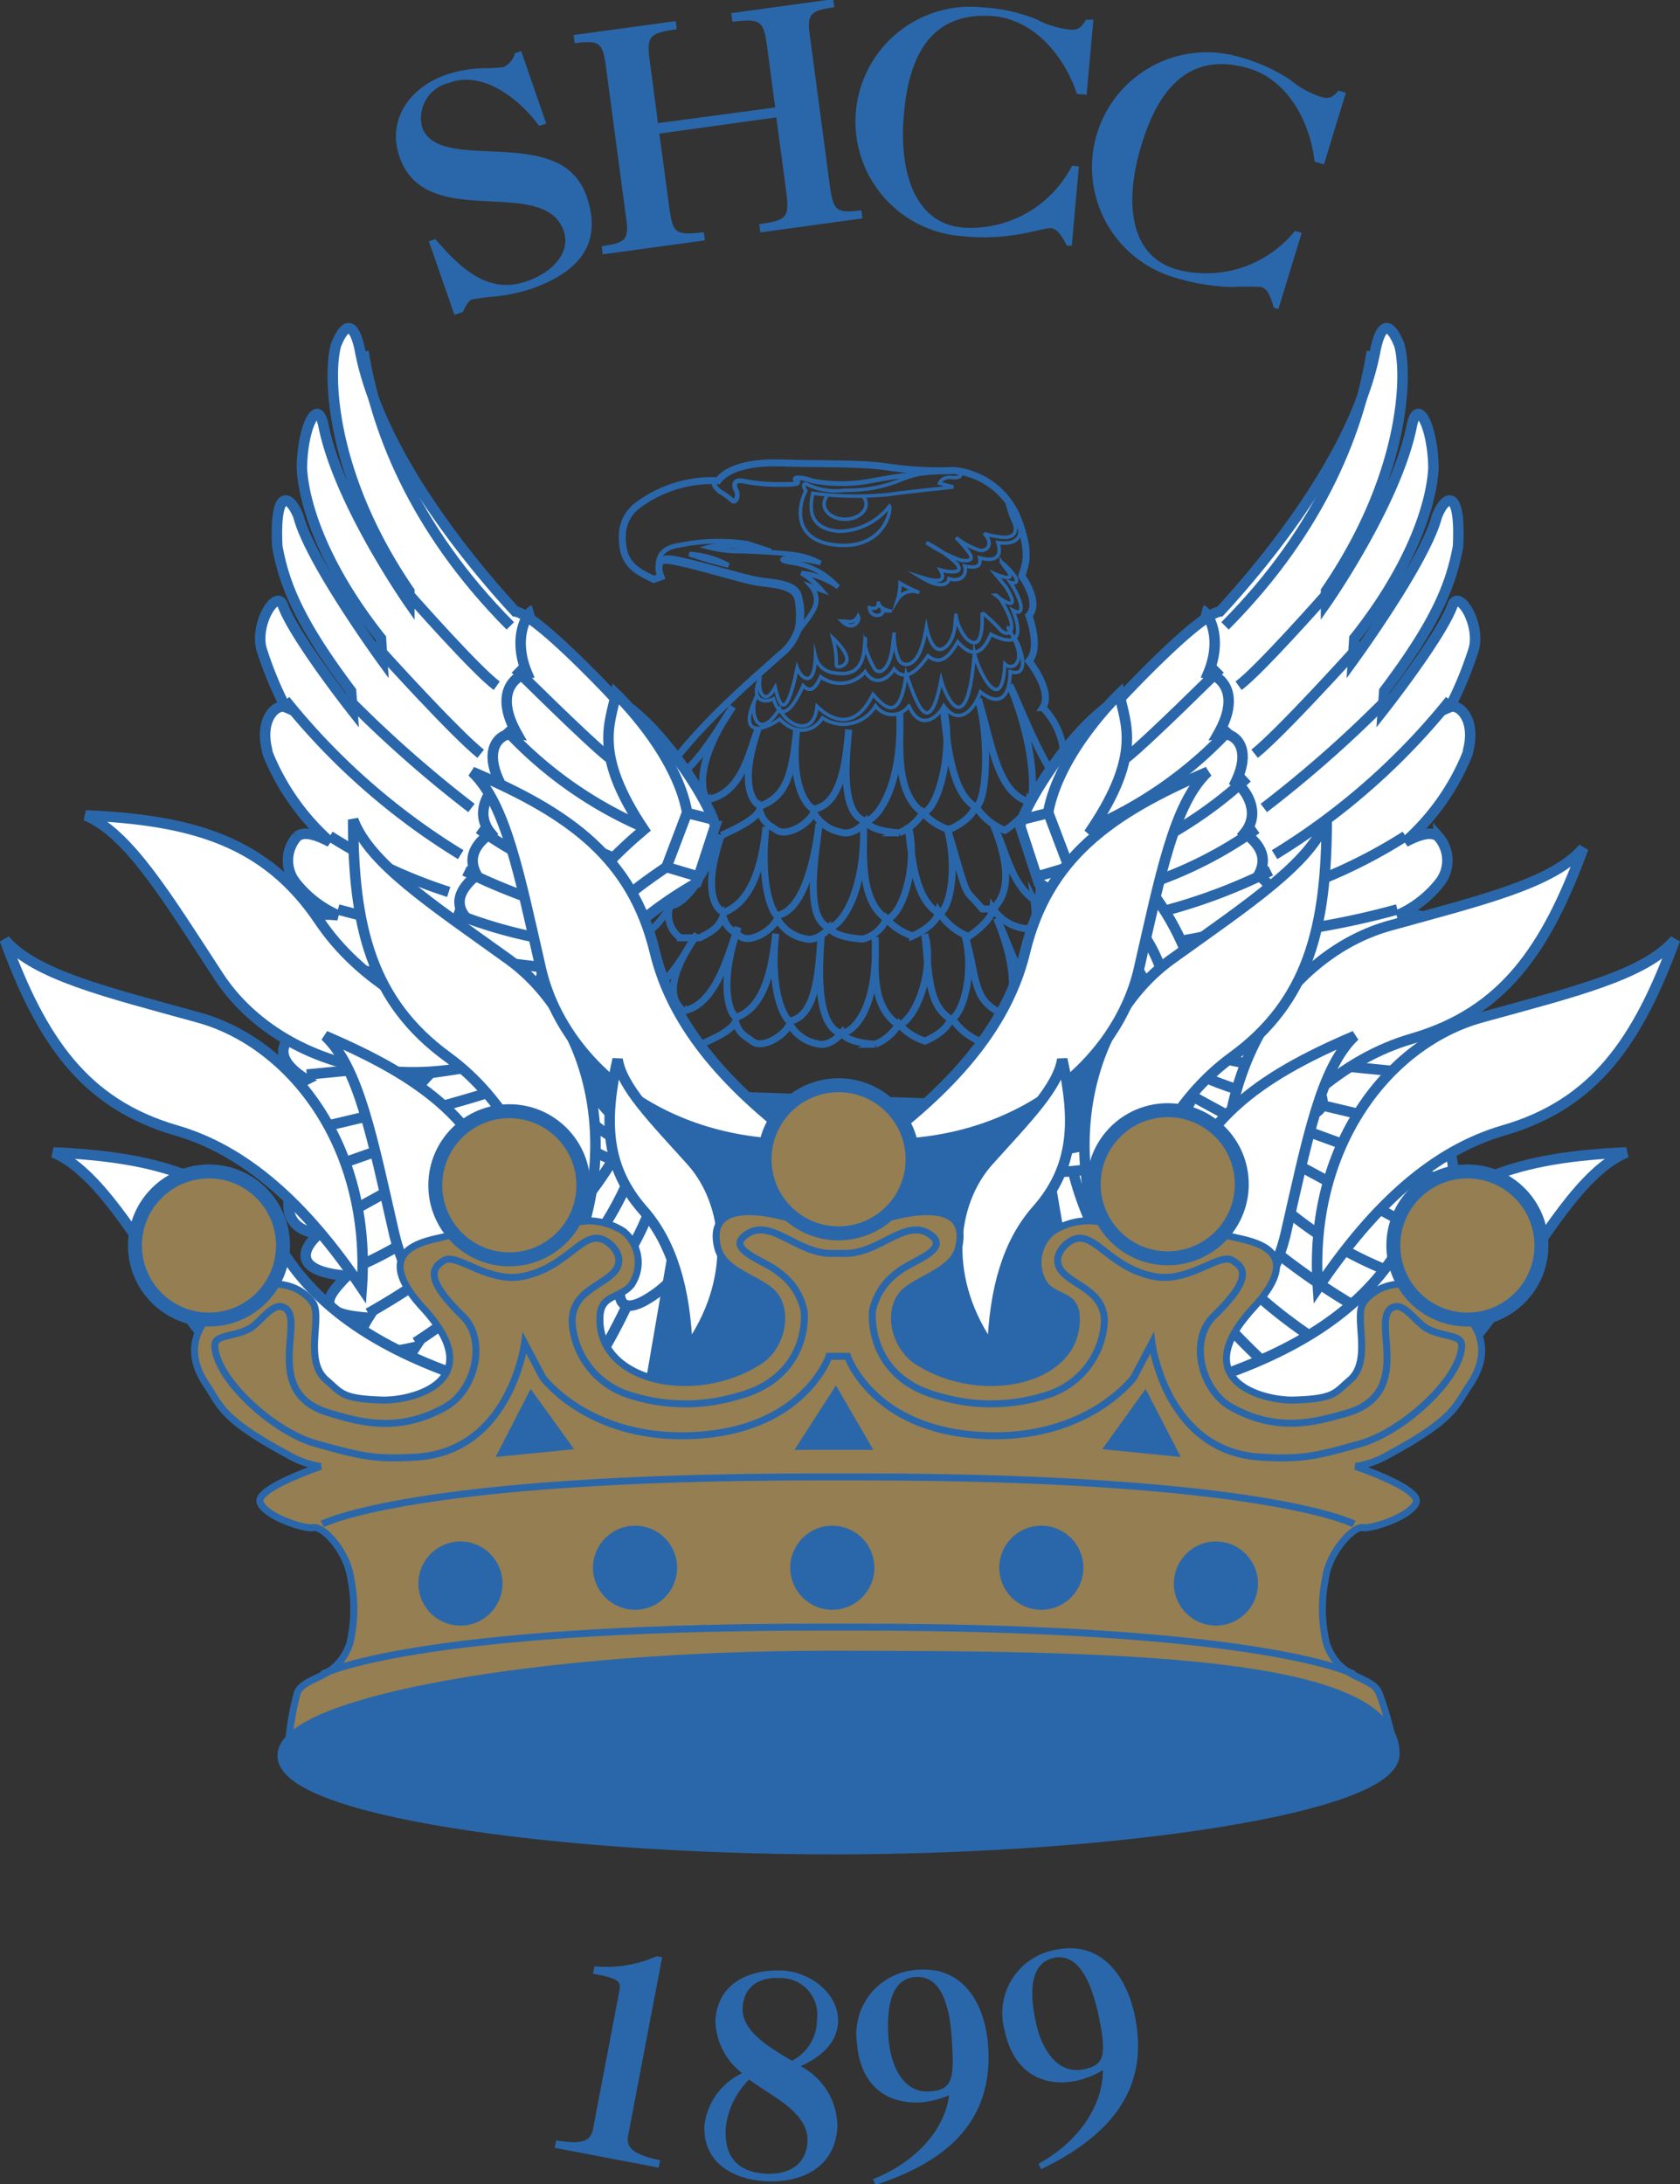 <svg id="Layer_1" data-name="Layer 1" xmlns="http://www.w3.org/2000/svg" viewBox="0 0 120.26 156.31"><rect x="0" y="0" width="120.26" height="156.31" fill="#333333" stroke="none"/><defs><style>.cls-1,.cls-13,.cls-14,.cls-2{fill:#2a67aa;}.cls-10,.cls-12,.cls-13,.cls-14,.cls-15,.cls-2,.cls-3,.cls-4,.cls-5,.cls-6,.cls-7,.cls-8,.cls-9{stroke:#2a67aa;}.cls-10,.cls-2,.cls-6,.cls-7{stroke-miterlimit:10;}.cls-10,.cls-3,.cls-4,.cls-5,.cls-6,.cls-7,.cls-9{fill:none;}.cls-12,.cls-13,.cls-3,.cls-7{stroke-width:0.5px;}.cls-4,.cls-6{stroke-width:0.25px;}.cls-5{stroke-width:0.34px;}.cls-8{fill:#fff;}.cls-10,.cls-8,.cls-9{stroke-width:0.75px;}.cls-11{stroke:#ec1c24;}.cls-12,.cls-15{fill:#957e52;}</style></defs><title>SHCC_LogoVector</title><path class="cls-1" d="M1344.76,958.9l-.51.17c-1.37-1.89-4-4-6.45-3.08a2.6,2.6,0,0,0-1.93,3.16c.61,1.74,3.08,1.64,5.67,1.78s5.19.51,6.11,3.18c1.24,3.57-.78,5.52-4.05,6.65a13.35,13.35,0,0,1-2.51.52,14.56,14.56,0,0,0-1.65.21c-.25.08-.48.53-.64.89l-.61.21-1.83-5.26.46-.16c1.88,2.18,3.86,4,6.59,3,1.73-.59,3.14-2,2.6-3.59-.7-2-3.17-2-5.68-2.13s-5.13-.43-6.07-3.16.82-5,3.3-5.87a9.32,9.32,0,0,1,2.65-.48,12.43,12.43,0,0,0,1.47-.07,1.51,1.51,0,0,0,.84-1l.45-.15Z" transform="translate(-1305.66 -950.06)"/><path class="cls-1" d="M1352.86,959.62l.71,5.3c.25,1.85.46,2,2.47,1.76l.08.58-7.31,1-.08-.58c1.79-.26,2-.46,1.71-2.31l-1.39-10.44c-.24-1.85-.46-2-2.25-1.78l-.08-.58,7.31-1,.08.58c-2,.29-2.18.49-1.93,2.34l.58,4.38,8.39-1.12-.58-4.37c-.25-1.86-.47-2-2.48-1.76L1358,951l7.31-1,.07.58c-1.78.26-2,.46-1.71,2.31l1.39,10.44c.25,1.85.47,2,2.26,1.78l.08.58-7.31,1-.08-.59c2-.28,2.17-.48,1.93-2.34l-.71-5.3Z" transform="translate(-1305.66 -950.06)"/><path class="cls-1" d="M1383.44,956.84l-.69-.06c-.87-2.64-3-5.27-5.92-5.56-4.63-.4-6.14,3-6.47,7.08-.31,3.44.44,7.7,4.23,8.05a8.17,8.17,0,0,0,7.81-4.43l.49.05-.51,5.67-.35,0c-.31-.6-.65-1.22-1.17-1.26-.26,0-1.22.26-2.16.43a14.86,14.86,0,0,1-4.16.15,8.22,8.22,0,1,1,1.48-16.37,12.13,12.13,0,0,1,3.81.84,6.62,6.62,0,0,0,2.44.75c.72.06.89-.34,1.12-.71l.54,0Z" transform="translate(-1305.66 -950.06)"/><path class="cls-1" d="M1400.43,961.83l-.67-.21c-.31-2.75-1.83-5.76-4.65-6.65-4.45-1.34-6.63,1.68-7.78,5.6-1,3.31-1.15,7.63,2.49,8.75a8.17,8.17,0,0,0,8.54-2.74l.48.15-1.67,5.45-.33-.1c-.19-.65-.39-1.33-.89-1.48a20.81,20.81,0,0,0-2.2,0,15.55,15.55,0,0,1-4.1-.71,8.22,8.22,0,1,1,4.8-15.73,12.38,12.38,0,0,1,3.56,1.61,6.66,6.66,0,0,0,2.24,1.23c.68.21.93-.14,1.23-.46l.52.16Z" transform="translate(-1305.66 -950.06)"/><path class="cls-1" d="M1350,1092.51c.13-.71-.12-.88-1.89-1.21l.11-.53a8.81,8.81,0,0,0,4.45-.72l.39.07-2.43,12.73c-.16.82.19,1.36,2.28,1.8l-.1.53-7.44-1.42.1-.53c2,.33,2.49,0,2.65-.86Z" transform="translate(-1305.66 -950.06)"/><path class="cls-1" d="M1360.41,1106.15c-2.33-.14-4.46-1.38-4.32-4a4.73,4.73,0,0,1,2.7-3.73v0a4.86,4.86,0,0,1-1.92-3.75c.15-2.74,2.51-3.72,4.87-3.59,1.94.12,4,1.66,3.91,3.71-.09,1.58-1.37,2.53-2.68,3.13a4.88,4.88,0,0,1,2.63,4.38C1365.43,1105.17,1363.05,1106.3,1360.41,1106.15Zm-2.8-3.79c-.12,2,.82,3.13,2.85,3.25,1.62.09,2.92-.61,3-2.31.12-2.12-2.77-3.32-4.17-4.43A5.73,5.73,0,0,0,1357.61,1102.36Zm6.53-7.75a2.62,2.62,0,0,0-2.63-3c-1.46-.08-2.6.57-2.69,2.11-.1,1.78,2.19,3,3.53,3.81A3.28,3.28,0,0,0,1364.14,1094.61Z" transform="translate(-1305.66 -950.06)"/><path class="cls-1" d="M1368.16,1106c2.57-1,5.06-3.15,5.44-6a6.74,6.74,0,0,1-1.91.5c-2.77.21-4.47-1.45-4.68-4.18a4.61,4.61,0,0,1,4.38-5.3c3.27-.24,4.77,2.47,5,5.4.42,5.65-3.24,8.42-8.07,10Zm3-14.46c-2,.15-2,2.91-1.9,4.35.12,1.69.88,4,3,3.83,1.58-.12,1.74-.88,1.52-3.89C1373.68,1094.34,1373.3,1091.38,1371.19,1091.54Z" transform="translate(-1305.66 -950.06)"/><path class="cls-1" d="M1380,1104.9c2.42-1.3,4.6-3.78,4.61-6.7a6.6,6.6,0,0,1-1.83.75c-2.72.57-4.63-.85-5.19-3.53a4.61,4.61,0,0,1,3.64-5.83c3.22-.67,5.06,1.82,5.66,4.7,1.16,5.54-2.11,8.78-6.7,11Zm1.11-14.73c-2,.41-1.61,3.15-1.31,4.56.34,1.67,1.39,3.84,3.46,3.41,1.55-.33,1.61-1.1,1-4.05C1383.9,1092.62,1383.14,1089.73,1381.06,1090.17Z" transform="translate(-1305.66 -950.06)"/><path class="cls-2" d="M1363.55,1062.78c-6.22,0-10.92-8.27-13.27-10.9-3.33-3.73-8.17-7.87-8.17-13.35a20.45,20.45,0,0,1,7.84-15.34c.33-.25-.91-1.64-1.75-4.08a11.74,11.74,0,0,1,0-5.83c5,6,6.06,12.68,9.15,15.37l16.13.56c2.83-2.68,6.7-13.14,11.09-15.93a11.87,11.87,0,0,1,0,5.83c-.85,2.44-2.09,3.83-1.75,4.08a20.43,20.43,0,0,1,7.83,15.34c0,5.48-1.31,12.57-5.81,15.6-3.16,2.13-13.53,8.65-19.75,8.65Z" transform="translate(-1305.66 -950.06)"/><path class="cls-3" d="M1348.63,1011.52a6.14,6.14,0,0,0,2.34-1.82c1.75-5.52,8.62-11,10.5-12.76a3.8,3.8,0,0,0,1.37-4.07c-.12-1.08-1.75-1.08-2.87-1.26s-4.88-1.36-6.25-1.54-.75,1.27-.75,1.27l-.5.18c-1.38-.64-2.38-1.18-2.25-3.35a2.72,2.72,0,0,1,1-1.88,8.93,8.93,0,0,1,5.84-1.83c.63-.82,2.13-1.36,4.63-1.27s5.5,0,7.37.27a25.6,25.6,0,0,0,4.88.27,5.49,5.49,0,0,1,4.13,2.56,4.9,4.9,0,0,1,.49,1c1,2.63.38,3.35.25,4,0,0,1.38,1.91.5,2.81,0,0,.88,2.35,0,3.26,0,0,1.75,2.17,1,3.34a5.19,5.19,0,0,1,1.5,3.62,4.83,4.83,0,0,1,1.63,2.72,5.12,5.12,0,0,1,1.62,2.53c.23.91,1.21,1.53,2.63,2.05" transform="translate(-1305.66 -950.06)"/><path class="cls-4" d="M1363.34,985.18c-.62,1.27-.87,3.62,2.25,3.89s3.88-2.17,3.75-2.8a4.62,4.62,0,0,1-3.62,1.81c-2.13-.18-2.13-1.54-1.88-2.72a24,24,0,0,0,5.44.09c1.12-.18,3.94-.45,4.63-.54l-1-.27s.18-.5.93-.41.88-.41-.37-.45a8.82,8.82,0,0,0-3.56.72,9.87,9.87,0,0,1-3.76.64,4.79,4.79,0,0,1-2.81-.46S1363,984.64,1363.34,985.18Z" transform="translate(-1305.66 -950.06)"/><path class="cls-4" d="M1364.86,985.57a.93.93,0,0,0-.21.56c0,.6.68,1.09,1.5,1.09s1.51-.49,1.51-1.09a.85.85,0,0,0-.25-.59" transform="translate(-1305.66 -950.06)"/><path class="cls-5" d="M1374,983.73a25.6,25.6,0,0,1-4.88-.27c-1.87-.27-4.87-.18-7.37-.27s-4,.45-4.63,1.27c0,0-.81,0,.06.77a5,5,0,0,1,.88.63c.25.27.5-.32.31-.68s-.25-.86.56-.68a13.24,13.24,0,0,0,2.57.23c.68,0,1.56,0,1.18-.27s.38-.27,1.07,0a11.18,11.18,0,0,0,4.31,0A47,47,0,0,1,1374,983.73Z" transform="translate(-1305.66 -950.06)"/><path class="cls-5" d="M1362.72,993.06c-.13-1.08-1.75-1.08-2.88-1.26s-4.87-1.36-6.25-1.54c0,0-.62-.14-.81.27,0,0-.19-1.22,1.5-1.45a13.92,13.92,0,0,1,4.87-.14l1.69.55s-3.06-.64-4.44-.27a8.65,8.65,0,0,0,1.94.27c.94,0,3.38.13,4.31.27a5.54,5.54,0,0,1,1.75.59,9.6,9.6,0,0,0-2.56-.32s-.56.09.38.27a5.39,5.39,0,0,1,3.43,1.77,5.38,5.38,0,0,0-2.62-1,5.64,5.64,0,0,1,1.44,1.22l-.75-.27a1.51,1.51,0,0,1,.37,1c0,.67-.69,1.4-1.44,2.44A6,6,0,0,0,1362.72,993.06Z" transform="translate(-1305.66 -950.06)"/><path class="cls-5" d="M1355,989.71a28.06,28.06,0,0,0,2.81.81A6.51,6.51,0,0,0,1355,989.71Z" transform="translate(-1305.66 -950.06)"/><path class="cls-5" d="M1366.15,992.2" transform="translate(-1305.66 -950.06)"/><path class="cls-5" d="M1365.47,992.56" transform="translate(-1305.66 -950.06)"/><path class="cls-5" d="M1364.78,992.92" transform="translate(-1305.66 -950.06)"/><path class="cls-6" d="M1365.9,994.5c.43,0,.88.23,1.19-.36C1367.28,994.46,1366.72,995.32,1365.9,994.5Z" transform="translate(-1305.66 -950.06)"/><path class="cls-6" d="M1371.53,991.34c.69.22,2.06.63,1.44-.5.75.22,1.87.27,1.06-.55a8.58,8.58,0,0,0-2.06-1.4,11,11,0,0,0,2.5,1.27c.69.09.87-.09.56-.54a9.67,9.67,0,0,0-.94-1.09,5.69,5.69,0,0,0,1.69.91c.63.09,1-.55.31-1.23,0,0,.13.14,1.19.28s1.25-.46.94-1.09a6,6,0,0,1-.44-1.31,13.53,13.53,0,0,1,.81,1.53c.19.5.19,1.5-1.5,1.27.19.59.25,1.5-1.31,1.09.13.59-.19.77-1.06.59.19.67-.31,1.17-1.13.9C1373.53,991.92,1372.91,992.2,1371.53,991.34Z" transform="translate(-1305.66 -950.06)"/><path class="cls-6" d="M1371.47,992.47a11.86,11.86,0,0,1-1.38-.68,3.73,3.73,0,0,1-.18,1.17A1.27,1.27,0,0,1,1371.47,992.47Z" transform="translate(-1305.66 -950.06)"/><path class="cls-6" d="M1368.53,993.1s.13.68-.63.45a.55.55,0,0,0,.51.55c.5,0,.43-.32.43-.32l.56,0S1368.59,993.69,1368.53,993.1Z" transform="translate(-1305.66 -950.06)"/><path class="cls-6" d="M1360.09,998.48c-.25.91.25,2.27,1.06.77.19.77.63,2.76,1.44-.77l.13-.63c.25.72,1.25,1.58,1.31-.81a1.51,1.51,0,0,0,1.38,1.17c1.25.23,2-.27,2.12-1.76s.06-.14.06-.14a6.32,6.32,0,0,0,.69,1.63c.38.5,1.19-.05,1.31-2l.07-.5a4.5,4.5,0,0,0,.37,1.9c.37.5,1.44.54,1.88-2.08l.06-.31s.25,1.26.75,1.53,1.25-.5,1.31-1.81l.06-.58a3.43,3.43,0,0,0,.75,1.67c.57.5,1.07.5,1.13-1.18v-.68a10.21,10.21,0,0,1,1.25,1.18c.5.59,1.25.32.62-1.08s-.93-1.36-.93-1.36,2.12,1.67.75-.59l-.75-.91s1.75.77.75-.4l-.32-.46a4.82,4.82,0,0,1,1,1.05c.25.45-.06.49-.37.4.69,1,1.25,2.58.19,2,.43,1,.93,3-1.57,1.72-.43,1-1.12,2-2.37.54-.56,1-1.25,1.77-2.13,1-.69,1-1.62,1.95-2.43.95-.38.68-1.38,1.32-2.07.19a2.33,2.33,0,0,1-3.18.36c-.32.68-.69,1.26-1.26.63-.62,1.45-1.56,2.81-2.12.95C1360.28,1000.43,1359.34,1000.16,1360.09,998.48Z" transform="translate(-1305.66 -950.06)"/><path class="cls-6" d="M1365.28,995.72a7,7,0,0,1,.25,1.9c-.06.32.81.14.75-.45S1365.28,995.72,1365.28,995.72Z" transform="translate(-1305.66 -950.06)"/><path class="cls-6" d="M1359.84,999.84c-.56.77-.12,3.62,1.63.95.43,1.09,2.43,2.17,2.68-.18.69.68,2.57,2.08,4-.86.88,1,1.94,2,2.38-1.45.69,1.9,1.63,4.93,2.5.41.31,1.18,1.88,4.61,2.38-1.9.31,1.4,2,4.61,2.18.77.5.5,1.5-.05.69-1.72s-.37-.54,0-.14,1.25,2.9-.31,2.4c0,1-.31,2.9-2.13,1.45-.43,1.31-1.56,2.49-2.62,1-.44.86-1.69,1.85-2.5,0a1.45,1.45,0,0,1-2.38,0,2.69,2.69,0,0,1-3.81.86c-.5.86-1.75,1.41-3.06.09C1360.53,1002.24,1358.28,1003.05,1359.84,999.84Z" transform="translate(-1305.66 -950.06)"/><path class="cls-7" d="M1357,1009.57a2,2,0,0,1-.82-2c-.62.63-.87,1.45-2.18,1.85a3.76,3.76,0,0,1-1.25-3c2.37-.63,4.18-4,5.37-5.79-2.69,3.89-2.31,6.15-1.81,6.65,2.44-.45,2.94-3.3,3.62-5.07-1.5,4.35-.18,5.43.19,5.52,1.88-.72,2.25-2.35,2.56-5.38-.5,4.52,1.07,5.61,1.25,5.61,2-.36,2.29-3.56,2.48-5.69-.07,1.22-.79,6,1.21,6.55.69,0,2.69-2.31,2.44-7.74.13,1.68-.5,5.7,1.69,7.15,1.12-.32,2.19-4.66,1.44-7.42.31,2.76.62,6,2.31,7,.81-.36,1-4.93.19-7.73.93,3.12,1.31,6.15,3.12,7.15l.56.27c.38-.55.38-4.08-1.43-8.42.93,1.9,2.62,6.61,4.37,7.83.44-.36.25-1.36,0-2.26" transform="translate(-1305.66 -950.06)"/><path class="cls-7" d="M1357.3,1009.84c1.12-.5,2.48-1.18,2.73-1.81.25.86.56,1,1.25,1.45s2.25-.41,2.62-1.27a2.85,2.85,0,0,0,1.94,1.4c.94.32,1.82-.77,1.82-.77.31.73,2.37.82,2.37.82a3.51,3.51,0,0,0,1.69-1.45,4.13,4.13,0,0,0,1.87,1.22s1.69-.68,1.88-1.72a4.47,4.47,0,0,0,2.12,1.77c.44-.27,1.69-1.22,1.75-2a3.27,3.27,0,0,0,2.57,1.44c.37-.67.56-.67.37-2a3.83,3.83,0,0,0,2.56,2" transform="translate(-1305.66 -950.06)"/><path class="cls-7" d="M1382.24,1016.53a3.76,3.76,0,0,1-2.56-2c.18,1.36,0,1.36-.38,2a3.26,3.26,0,0,1-2.56-1.45c-.06.77-1.31,1.72-1.75,2a4.53,4.53,0,0,1-2.13-1.76c-.19,1-1.87,1.72-1.87,1.72a4.22,4.22,0,0,1-1.88-1.23,2.5,2.5,0,0,1-1.69,1.45s-2.06-.09-2.37-.81c0,0-.88,1.08-1.81.77a2.86,2.86,0,0,1-1.94-1.41c-.38.86-1.94,1.77-2.63,1.27s-1-.59-1.25-1.45c-.25.64-.56,1-1.68,1.54h-1.38a2,2,0,0,1-.81-2c-.63.63-.88,1.45-2.19,1.86a3.78,3.78,0,0,1-1.25-3c2.38-.63,4.19-4,5.37-5.79-2.68,3.89-2.31,6.16-1.81,6.65,1.54-.28,3-3.47,3.63-5.06-1.5,4.34-.19,5.43.19,5.52,1.87-.73,2.7-3.08,3-6.11-.5,4.52.61,6.33.8,6.33,2-.36,2.76-4.45,3-6.58-.06,1.22-1.26,6.85.74,7.44.68,0,2.68-2.31,2.43-7.74.13,1.68-.5,5.71,1.69,7.15,1.13-.31,2.27-4,1.51-6.73.32,2.77.55,5.33,2.24,6.33.81-.37,1.33-3.46.52-6.26,1.74,5.81,1.06,4.12,2.56,5.93h.8c.37-.54,1.76-1.66,0-6,.94,1.91,1.23,4.2,3,5.42.43-.36.25-1.36,0-2.26" transform="translate(-1305.66 -950.06)"/><path class="cls-7" d="M1355.25,1024.7a2,2,0,0,1-.81-2c-.63.63-.88,1.45-2.19,1.85a3.76,3.76,0,0,1-1.25-3c2.37-.63,3.38-2.84,4.56-4.65-2.68,3.89-1.5,5-1,5.51,2.44-.45,3.25-4.25,3.94-6-1.5,4.34-.5,6.37-.13,6.46,1.88-.72,2.51-3,2.82-6-.5,4.53.81,6.26,1,6.26,2-.36,2.06-3.89,2.25-6-.07,1.22-.57,6.29,1.43,6.88.69,0,2.68-1.45,2.43-6.88.12,1.68-.49,4.84,1.7,6.29,1.12-.32,2.61-3.75,1.86-6.51.31,2.76.2,5.11,1.89,6.1.81-.36,1.75-3.37.94-6.18.93,3.12.56,4.6,2.37,5.6l.56.27c.38-.55,1.19-2.59-.62-6.93.94,1.9,1.81,5.12,3.56,6.34.44-.36.25-1.36,0-2.26" transform="translate(-1305.66 -950.06)"/><path class="cls-7" d="M1355.94,1024.75c1.12-.5,2.12-1,2.37-1.59.25.86.56.95,1.25,1.45s2.25-.41,2.63-1.27a2.83,2.83,0,0,0,1.93,1.4c.94.32,1.82-.77,1.82-.77.31.73,2.37.82,2.37.82a3.51,3.51,0,0,0,1.69-1.45,4.11,4.11,0,0,0,1.88,1.22s1.68-.68,1.87-1.72a4.45,4.45,0,0,0,2.13,1.77c.43-.27,1.68-1.22,1.74-2a3.27,3.27,0,0,0,2.57,1.44c.37-.67.56-.67.37-2a3.83,3.83,0,0,0,2.56,2" transform="translate(-1305.66 -950.06)"/><path class="cls-8" d="M1380.41,1032.25c6.09.36,15.1-10.07-.39-19l-1.33-4.07a3.55,3.55,0,0,1,.18-.57c.82-2.07,4-6.94,7-8.59,0,0,5.58-6,7.12-6.2,3.21-3.48,9.66-11.26,11.09-18.52.18-1,.72-3.06,1.74-.57.61,2.13.43,9.36-5.24,17.63l0,.86s5-7.14,6.13-12.64c.43-2.25,1.54.14,1.56,3-.15,2.72-1.7,7.19-5.66,12.16l-.1,1.59s5.18-7.11,6-10.3c.6-1.55,1.73-2.13,1.52,2.14-.51,2.77-1.59,5.44-5.28,10.34l-.1,1.41s4.19-5.31,5-7.58c.47-1.15,2.09,1.53,1.46,3.32a26.74,26.74,0,0,1-1.66,4c.6-.26,1.88.79,1.31,3.08,0,.18-.11.38-.18.57a17,17,0,0,1-4.33,6c.86-.45,1.83-.83,2.37-.38a2.57,2.57,0,0,1,.17,3.2,7.87,7.87,0,0,1-3.1,2.43c1.46-.16,2.53.07,2.85,1.16s-.72,2.41-2.39,2.93c0,0,2.56-.61,3.25,1s-1,2.5-1.66,2.74c1.7.79,3.07,2.13.2,3.93,1.17.59,2.66,2.7.83,4.22a3.16,3.16,0,0,1,.9,2.37,1.38,1.38,0,0,1-.7,1c.37,1.08.74,3.11-1.93,3.45.94.79,2.26,2.66-2,3,1.3,1.36,2.61,2.73-1.53,3,.83,1.3,1.34,3.21-3.37,2.09.79,1.21,1.3,2.36.09,2.74a4.64,4.64,0,0,1-3.34-.6c.52,1.55,0,3.14-3.75,1.47,0,1.23-1.13,2.58-4.12.49-.08,1.55-2.11,2-5.32-.91a17.28,17.28,0,0,0,0,1.74Z" transform="translate(-1305.66 -950.06)"/><path class="cls-9" d="M1391.71,993.73c.37.11,1.55,1.88.43,4.53.8.13,2.42,1.33.73,4.31,1.14-.17,2.48.92,1.24,3.47.63.42,1.9,2.12.64,3.64.93.65,1.76,1.65,1,3,.91.74,1.78,1.82.81,3,.91.24,2.09.88.93,2.7a2,2,0,0,1,1.06,3.1c1,.33,2.17,1.91.25,2.76,1.38.89,2.17,2.35.62,3,1,1.09,1.54,2.32-.35,2.72.47.41-1,3.38-.69,3.33.38.47.49,2.73-2.12,2.32.4.81.18,2.07-1.19,1.66.68,1.21.48,2.3-2,1.87.41,1.21.1,2-2.11.95.13.82.06,2.55-2.65,1.22-.1,1-.77,2.09-2.82,1,.1.8-.13,2-2.46.38a7.9,7.9,0,0,1-2.92-3.87" transform="translate(-1305.66 -950.06)"/><path class="cls-8" d="M1379.87,1033.9c6,.39,12.09-2.37,11.92-9.47s-4.06-11.68-8-15c3.67-5.47,2.39-7.62,2-9.72,0,0-4.31,4.12-5.1,8.49l1.48,3.9c2.63,1.82,6,4.07,7,8.77s.26,11.36-9.39,11.6Z" transform="translate(-1305.66 -950.06)"/><line class="cls-9" x1="72.96" y1="58.7" x2="75.04" y2="58.18"/><line class="cls-9" x1="74.27" y1="62.72" x2="76.55" y2="62.04"/><path class="cls-10" d="M1393,997.93s-5.18,5.15-6.73,6.37" transform="translate(-1305.66 -950.06)"/><path class="cls-10" d="M1393.73,1002.21a29.32,29.32,0,0,1-9.7,6.95" transform="translate(-1305.66 -950.06)"/><path class="cls-10" d="M1394.94,1005.71a30.09,30.09,0,0,1-9,5.74" transform="translate(-1305.66 -950.06)"/><path class="cls-10" d="M1395.6,1009.37a29.51,29.51,0,0,1-7.91,4" transform="translate(-1305.66 -950.06)"/><path class="cls-10" d="M1396.62,1012.37a40.19,40.19,0,0,1-7.63,2.88" transform="translate(-1305.66 -950.06)"/><path class="cls-10" d="M1397.41,1015.39a33.47,33.47,0,0,1-7.25,2" transform="translate(-1305.66 -950.06)"/><path class="cls-10" d="M1398.34,1018.1a59.06,59.06,0,0,1-7.44,1.18" transform="translate(-1305.66 -950.06)"/><path class="cls-10" d="M1399.41,1021.19s-5.31.68-7.85.68" transform="translate(-1305.66 -950.06)"/><path class="cls-10" d="M1399.67,1024a40.68,40.68,0,0,1-7.86,0" transform="translate(-1305.66 -950.06)"/><path class="cls-10" d="M1400.31,1027a71.71,71.71,0,0,1-8.52-1.51" transform="translate(-1305.66 -950.06)"/><path class="cls-10" d="M1399.94,1029.68s-6.81-1.76-8.34-2.71" transform="translate(-1305.66 -950.06)"/><line class="cls-10" x1="93.56" y1="82.93" x2="85.43" y2="78.49"/><path class="cls-10" d="M1397.1,1035.31s-6.34-4.67-6.88-5.21" transform="translate(-1305.66 -950.06)"/><path class="cls-10" d="M1395.94,1037a73.18,73.18,0,0,1-6.83-5.71" transform="translate(-1305.66 -950.06)"/><path class="cls-10" d="M1393.94,1038.86s-5.19-4.95-6.3-6.5" transform="translate(-1305.66 -950.06)"/><path class="cls-10" d="M1391.82,1039.81a27.09,27.09,0,0,1-5.79-6.72" transform="translate(-1305.66 -950.06)"/><path class="cls-10" d="M1389.2,1041.05a22.28,22.28,0,0,1-4.69-7.5" transform="translate(-1305.66 -950.06)"/><path class="cls-10" d="M1386.37,1042a22.65,22.65,0,0,1-3.91-8.16" transform="translate(-1305.66 -950.06)"/><path class="cls-10" d="M1403.86,975.21c-.83,5.27-3.43,12.53-10.51,19.64" transform="translate(-1305.66 -950.06)"/><path class="cls-10" d="M1400.54,992.68s-4.82,5.46-6.22,6.45" transform="translate(-1305.66 -950.06)"/><path class="cls-10" d="M1402.47,996.83s-5.17,5.72-7,7.17" transform="translate(-1305.66 -950.06)"/><path class="cls-10" d="M1404.63,1000.42a86.19,86.19,0,0,1-8.5,7.46" transform="translate(-1305.66 -950.06)"/><path class="cls-10" d="M1409.46,1000.17a48.58,48.58,0,0,1-12.56,11.05" transform="translate(-1305.66 -950.06)"/><path class="cls-10" d="M1406.27,1009.89a37,37,0,0,1-8.51,4" transform="translate(-1305.66 -950.06)"/><path class="cls-10" d="M1405.69,1015.14a57.45,57.45,0,0,1-6.88,1.45" transform="translate(-1305.66 -950.06)"/><path class="cls-10" d="M1406.38,1019.2s-4.19.6-6.61.76" transform="translate(-1305.66 -950.06)"/><path class="cls-10" d="M1407.78,1023s-5,.28-7.21.15" transform="translate(-1305.66 -950.06)"/><line class="cls-10" x1="102.27" y1="76.9" x2="95.41" y2="76.22"/><line class="cls-10" x1="103.12" y1="81.11" x2="94.68" y2="79.11"/><line class="cls-10" x1="103.31" y1="84.51" x2="94.01" y2="81.11"/><line class="cls-10" x1="101.39" y1="87.96" x2="93.34" y2="83.61"/><path class="cls-10" d="M1397.31,1036.3a26.66,26.66,0,0,0,7.8,4.73" transform="translate(-1305.66 -950.06)"/><path class="cls-10" d="M1395.87,1038.74a49.23,49.23,0,0,0,7.65,5.3" transform="translate(-1305.66 -950.06)"/><path class="cls-10" d="M1393.14,1040.27a36.09,36.09,0,0,0,7,5.86" transform="translate(-1305.66 -950.06)"/><path class="cls-10" d="M1390.53,1041.46a56.21,56.21,0,0,0,6.4,6.83" transform="translate(-1305.66 -950.06)"/><path class="cls-10" d="M1387.71,1042.46a44.09,44.09,0,0,0,5.47,7.3" transform="translate(-1305.66 -950.06)"/><path class="cls-10" d="M1384.62,1042.85a48.23,48.23,0,0,0,4.45,7.45" transform="translate(-1305.66 -950.06)"/><path class="cls-8" d="M1355.13,1032.25c-6.09.36-15.1-10.07.39-19l1.33-4.07a3.55,3.55,0,0,0-.18-.57c-.82-2.07-4-6.94-7-8.59,0,0-5.58-6-7.12-6.2-3.21-3.48-9.66-11.26-11.09-18.52-.18-1-.72-3.06-1.74-.57-.61,2.13-.43,9.36,5.24,17.63l0,.86s-5-7.14-6.13-12.64c-.43-2.25-1.54.14-1.56,3,.15,2.72,1.7,7.19,5.66,12.16l.1,1.59s-5.18-7.11-6-10.3c-.6-1.55-1.73-2.13-1.52,2.14.51,2.77,1.59,5.44,5.28,10.34l.1,1.41s-4.19-5.31-5-7.58c-.48-1.15-2.09,1.53-1.46,3.32a26.74,26.74,0,0,0,1.66,4c-.6-.26-1.88.79-1.31,3.08,0,.18.11.38.18.57a17,17,0,0,0,4.33,6c-.86-.45-1.83-.83-2.37-.38a2.57,2.57,0,0,0-.17,3.2,7.87,7.87,0,0,0,3.1,2.43c-1.46-.16-2.53.07-2.85,1.16s.72,2.41,2.39,2.93c0,0-2.56-.61-3.25,1s1,2.5,1.66,2.74c-1.7.79-3.07,2.13-.2,3.93-1.17.59-2.66,2.7-.83,4.22a3.16,3.16,0,0,0-.9,2.37,1.38,1.38,0,0,0,.7,1c-.37,1.08-.74,3.11,1.93,3.45-.94.79-2.26,2.66,2,3-1.3,1.36-2.61,2.73,1.53,3-.83,1.3-1.34,3.21,3.37,2.09-.79,1.21-1.31,2.36-.09,2.74a4.64,4.64,0,0,0,3.34-.6c-.52,1.55,0,3.14,3.75,1.47,0,1.23,1.13,2.58,4.12.49.08,1.55,2.11,2,5.32-.91a17.28,17.28,0,0,1,0,1.74Z" transform="translate(-1305.66 -950.06)"/><path class="cls-9" d="M1343.83,993.73c-.37.11-1.55,1.88-.43,4.53-.8.13-2.42,1.33-.73,4.31-1.14-.17-2.48.92-1.24,3.47-.63.42-1.9,2.12-.64,3.64-.93.65-1.76,1.65-1,3-.91.74-1.78,1.82-.81,3-.91.24-2.09.88-.93,2.7a2,2,0,0,0-1.06,3.1c-1,.33-2.17,1.91-.25,2.76-1.38.89-2.17,2.35-.62,3-1,1.09-1.54,2.32.35,2.72-.88.77-1.26,3,.69,3.33-.38.47-.49,2.73,2.12,2.32-.4.81-.18,2.07,1.19,1.66-.68,1.21-.48,2.3,2,1.87-.41,1.21-.1,2,2.11.95-.13.82-.06,2.55,2.65,1.22.1,1,.77,2.09,2.82,1-.1.8.13,2,2.46.38a7.9,7.9,0,0,0,2.92-3.87" transform="translate(-1305.66 -950.06)"/><path class="cls-8" d="M1355.67,1033.9c-6,.39-12.09-2.37-11.92-9.47s4.06-11.68,8-15c-3.67-5.47-2.39-7.62-2-9.72,0,0,4.31,4.12,5.1,8.49l-1.48,3.9c-2.63,1.82-6,4.07-7,8.77s-1.12,11.51,8.53,11.75Z" transform="translate(-1305.66 -950.06)"/><line class="cls-9" x1="51.27" y1="58.7" x2="49.19" y2="58.18"/><line class="cls-9" x1="49.96" y1="62.72" x2="47.68" y2="62.04"/><path class="cls-10" d="M1342.55,997.93s5.18,5.15,6.73,6.37" transform="translate(-1305.66 -950.06)"/><path class="cls-10" d="M1341.81,1002.21a29.32,29.32,0,0,0,9.7,6.95" transform="translate(-1305.66 -950.06)"/><path class="cls-10" d="M1340.6,1005.71a30.09,30.09,0,0,0,9,5.74" transform="translate(-1305.66 -950.06)"/><path class="cls-10" d="M1339.94,1009.37a29.51,29.51,0,0,0,7.91,4" transform="translate(-1305.66 -950.06)"/><path class="cls-10" d="M1338.92,1012.37a40.19,40.19,0,0,0,7.63,2.88" transform="translate(-1305.66 -950.06)"/><path class="cls-10" d="M1338.13,1015.39a33.47,33.47,0,0,0,7.25,2" transform="translate(-1305.66 -950.06)"/><path class="cls-10" d="M1337.2,1018.1a59.06,59.06,0,0,0,7.44,1.18" transform="translate(-1305.66 -950.06)"/><path class="cls-10" d="M1336.13,1021.19s5.31.68,7.85.68" transform="translate(-1305.66 -950.06)"/><path class="cls-10" d="M1335.87,1024a40.68,40.68,0,0,0,7.86,0" transform="translate(-1305.66 -950.06)"/><path class="cls-10" d="M1335.23,1027a71.71,71.71,0,0,0,8.52-1.51" transform="translate(-1305.66 -950.06)"/><path class="cls-10" d="M1335.6,1029.68s6.81-1.76,8.34-2.71" transform="translate(-1305.66 -950.06)"/><line class="cls-10" x1="30.67" y1="82.93" x2="38.8" y2="78.49"/><path class="cls-10" d="M1338.44,1035.31s6.34-4.67,6.88-5.21" transform="translate(-1305.66 -950.06)"/><path class="cls-10" d="M1339.6,1037a73.18,73.18,0,0,0,6.83-5.71" transform="translate(-1305.66 -950.06)"/><path class="cls-10" d="M1341.6,1038.86s5.19-4.95,6.3-6.5" transform="translate(-1305.66 -950.06)"/><path class="cls-10" d="M1343.72,1039.81a27.09,27.09,0,0,0,5.79-6.72" transform="translate(-1305.66 -950.06)"/><path class="cls-10" d="M1346.34,1041.05a22.28,22.28,0,0,0,4.69-7.5" transform="translate(-1305.66 -950.06)"/><path class="cls-10" d="M1349.17,1042a22.65,22.65,0,0,0,3.91-8.16" transform="translate(-1305.66 -950.06)"/><path class="cls-10" d="M1350.56,1043.44a40.17,40.17,0,0,1-4.09,6.86" transform="translate(-1305.66 -950.06)"/><path class="cls-10" d="M1331.68,975.21c.83,5.27,3.43,12.53,10.51,19.64" transform="translate(-1305.66 -950.06)"/><path class="cls-10" d="M1335,992.68s4.82,5.46,6.22,6.45" transform="translate(-1305.66 -950.06)"/><path class="cls-10" d="M1333.07,996.83s5.17,5.72,7,7.17" transform="translate(-1305.66 -950.06)"/><path class="cls-10" d="M1330.91,1000.42a86.19,86.19,0,0,0,8.5,7.46" transform="translate(-1305.66 -950.06)"/><path class="cls-10" d="M1326.08,1000.17a48.58,48.58,0,0,0,12.56,11.05" transform="translate(-1305.66 -950.06)"/><path class="cls-10" d="M1329.27,1009.89a37,37,0,0,0,8.51,4" transform="translate(-1305.66 -950.06)"/><path class="cls-10" d="M1329.85,1015.14a57.45,57.45,0,0,0,6.88,1.45" transform="translate(-1305.66 -950.06)"/><path class="cls-10" d="M1329.16,1019.2s4.19.6,6.61.76" transform="translate(-1305.66 -950.06)"/><path class="cls-10" d="M1327.76,1023s5,.28,7.21.15" transform="translate(-1305.66 -950.06)"/><line class="cls-10" x1="21.96" y1="76.9" x2="28.82" y2="76.22"/><line class="cls-10" x1="21.11" y1="81.11" x2="29.04" y2="79.23"/><line class="cls-10" x1="20.91" y1="84.51" x2="29.24" y2="81.58"/><line class="cls-10" x1="22.84" y1="87.96" x2="30.45" y2="83.77"/><path class="cls-10" d="M1338.23,1036.3a26.66,26.66,0,0,1-7.8,4.73" transform="translate(-1305.66 -950.06)"/><path class="cls-10" d="M1339.67,1038.74a49.23,49.23,0,0,1-7.65,5.3" transform="translate(-1305.66 -950.06)"/><path class="cls-10" d="M1342.4,1040.27a36.09,36.09,0,0,1-7,5.86" transform="translate(-1305.66 -950.06)"/><path class="cls-10" d="M1345,1041.46a56.21,56.21,0,0,1-6.4,6.83" transform="translate(-1305.66 -950.06)"/><path class="cls-10" d="M1347.83,1042.46a44.09,44.09,0,0,1-5.47,7.3" transform="translate(-1305.66 -950.06)"/><path class="cls-11" d="M1331.3,1065.36" transform="translate(-1305.66 -950.06)"/><path class="cls-8" d="M1306,1017.31c2.63,7.18,5.69,11.73,12.26,13.64,4.9,1.42,9.19,5.18,13.3,11.28.72-10.19-5.1-17.54-11.7-19.36S1308.16,1019.83,1306,1017.31Z" transform="translate(-1305.66 -950.06)"/><path class="cls-8" d="M1311.79,1008.41c7.65.33,12.9,1.85,16.72,7.53,2.85,4.24,7.74,7.18,14.8,9.24-9.49,3.78-18.26.47-22-5.26S1314.85,1009.69,1311.79,1008.41Z" transform="translate(-1305.66 -950.06)"/><path class="cls-8" d="M1309.48,1032.53c7.64.33,12.9,1.86,16.72,7.54,2.85,4.23,7.74,7.17,14.8,9.23-9.49,3.79-18.27.48-22-5.25S1312.54,1033.82,1309.48,1032.53Z" transform="translate(-1305.66 -950.06)"/><path class="cls-8" d="M1330.94,1008.71c0,7.65,1.28,13,6.78,17,4.11,3,6.83,8,8.57,15.19,4.2-9.31,1.29-18.23-4.27-22.22S1332.09,1011.82,1330.94,1008.71Z" transform="translate(-1305.66 -950.06)"/><path class="cls-8" d="M1339.45,1005.29c7.06,3,11.46,6.21,13.08,12.87,1.2,5,4.77,9.41,10.68,13.78-10.21.27-17.3-5.88-18.83-12.55S1341.87,1007.56,1339.45,1005.29Z" transform="translate(-1305.66 -950.06)"/><path class="cls-8" d="M1328.93,1024.19c7,3,11.46,6.2,13.07,12.86,1.2,5,4.77,9.41,10.68,13.79-10.21.26-17.29-5.88-18.82-12.56S1331.35,1026.45,1328.93,1024.19Z" transform="translate(-1305.66 -950.06)"/><path class="cls-8" d="M1349.87,1025.86c-1,4.49-.86,7.77,1.86,10.84,2,2.29,3,5.58,3.14,10,3.63-5,3-10.54.26-13.58S1350.16,1027.83,1349.87,1025.86Z" transform="translate(-1305.66 -950.06)"/><path class="cls-8" d="M1425.56,1017.31c-2.64,7.18-5.69,11.73-12.26,13.64-4.9,1.42-9.19,5.18-13.3,11.28-.72-10.19,5.1-17.54,11.7-19.36S1423.41,1019.83,1425.56,1017.31Z" transform="translate(-1305.66 -950.06)"/><path class="cls-8" d="M1419,1010.75c-2.64,7.18-5.69,11.73-12.27,13.64-4.89,1.42-9.18,5.18-13.29,11.28-.72-10.19,5.1-17.54,11.7-19.37S1416.85,1013.27,1419,1010.75Z" transform="translate(-1305.66 -950.06)"/><path class="cls-8" d="M1422.09,1032.53c-7.64.33-12.9,1.86-16.72,7.54-2.85,4.23-7.74,7.17-14.8,9.23,9.49,3.79,18.27.48,22-5.25S1419,1033.82,1422.09,1032.53Z" transform="translate(-1305.66 -950.06)"/><path class="cls-8" d="M1400.63,1008.71c0,7.65-1.28,13-6.78,17-4.11,3-6.83,8-8.57,15.19-4.2-9.31-1.29-18.23,4.27-22.22S1399.48,1011.82,1400.63,1008.71Z" transform="translate(-1305.66 -950.06)"/><path class="cls-8" d="M1392.12,1005.29c-7.06,3-11.46,6.21-13.08,12.87-1.2,5-4.77,9.41-10.68,13.78,10.21.27,17.3-5.88,18.83-12.55S1389.7,1007.56,1392.12,1005.29Z" transform="translate(-1305.66 -950.06)"/><path class="cls-8" d="M1402.64,1024.19c-7.05,3-11.46,6.2-13.07,12.86-1.2,5-4.77,9.41-10.68,13.79,10.21.26,17.29-5.88,18.82-12.56S1400.22,1026.45,1402.64,1024.19Z" transform="translate(-1305.66 -950.06)"/><path class="cls-8" d="M1381.7,1025.86c1,4.49.86,7.77-1.87,10.84-2,2.29-3,5.58-3.13,10-3.63-5-3-10.54-.26-13.58S1381.41,1027.83,1381.7,1025.86Z" transform="translate(-1305.66 -950.06)"/><path class="cls-12" d="M1326.32,1074.81a19.75,19.75,0,0,1,.63-3.64c.62-1.25,2.83-.84,3.75-3.5a10.79,10.79,0,0,0,.08-4.59c-.25-2-2-3.83-2.67-3.7s-3.46-.8-3.83-1.8,4.33-2.58,4.33-2.58a6.54,6.54,0,0,1-2.33-.83c-4.83-2.59-4.85-3.55-5.83-5-2.42-3.59.91-5.67,1.91-6.42s4.09-1.58,5.67.5c.76,1-.67,4.17,1,5.58,1.08.92,1.08,1.33,4,1.42,2.12.06,7.75-1.33,2.92-6.58-4.16-4.52.75-4.84,1.75-5.17s9.16-1,9.16-1a4.76,4.76,0,0,1,3.42.67,2.87,2.87,0,0,1,.58,3.83c-.81,1-2.16.66-2.25,2.25-.25,4.67,6.75,6.17,11.34,3.25,1.64-1,2.16-3.46,1.16-4.75-.87-1.13-3.65-1.62-4.08-3.42-1-4.16,5.42-2,5.42-2h6.41s6.42-2.16,5.42,2c-.43,1.8-3.21,2.29-4.08,3.42-1,1.29-.48,3.7,1.16,4.75,4.59,2.92,11.59,1.42,11.34-3.25-.09-1.59-1.44-1.25-2.25-2.25a2.87,2.87,0,0,1,.58-3.83,4.76,4.76,0,0,1,3.42-.67s8,.63,9.16,1,5.91.65,1.75,5.17c-4.83,5.25.79,6.64,2.92,6.58,2.92-.09,2.92-.5,4-1.42,1.66-1.41.24-4.58,1-5.58,1.58-2.08,4.67-1.25,5.67-.5s4.33,2.83,1.91,6.42c-1,1.45-1,2.41-5.83,5a6.61,6.61,0,0,1-2.33.83s4.7,1.58,4.33,2.58-3.21,1.92-3.83,1.8-2.42,1.7-2.67,3.7a10.79,10.79,0,0,0,.08,4.59c.92,2.66,3.13,2.25,3.75,3.5a22.66,22.66,0,0,1,1,3.48Z" transform="translate(-1305.66 -950.06)"/><path class="cls-3" d="M1365,1047.12s-1.71,5.05-9.13,5.63c-7.9.62-11.37-4.13-11.37-4.13l-1.29-2.45s-1,7.75-7.75,8.16c-3,.19-4-.08-7.15-.95s-7.27-4.73-7.27-7.05c0-.76,1.28-.58,2.42-1.16.8-.41,1.62-1.83,2.41-1.59,1.92.59-1.71,6.09,3.34,7.59,2.09.62,4.91,1.5,8.33-.42,2.15-1.21,3-4.78,1.25-6.5-2.75-2.67-2.22-3.48-1.33-4s3.08,1.58,5.5,1.17c3.21-.56,4.33-3.25,5.83-2.67.74.29,1.75,1.42.75,2.42s-3,1.41-2.92,3.58a5.85,5.85,0,0,0,3.92,5.08,13,13,0,0,0,7.83.17c4.67-1.17,5-5,4.84-6.17a4.55,4.55,0,0,0-1.84-2.75c-.87-.75-3.55-1.54-2.5-2.5,1.84-1.66,3.84,1.34,6.5,1.17h.59c2.66.17,4.66-2.83,6.5-1.17,1,1-1.63,1.75-2.5,2.5a4.55,4.55,0,0,0-1.84,2.75c-.12,1.13.17,5,4.84,6.17a13,13,0,0,0,7.83-.17,5.85,5.85,0,0,0,3.92-5.08c.08-2.17-1.92-2.58-2.92-3.58s0-2.13.75-2.42c1.5-.58,2.62,2.11,5.83,2.67,2.42.41,4.58-1.71,5.5-1.17s1.42,1.33-1.33,4c-1.78,1.72-.9,5.29,1.25,6.5,3.42,1.92,6.24,1,8.33.42,5-1.5,1.42-7,3.34-7.59.79-.24,1.61,1.18,2.41,1.59,1.14.58,2.42.4,2.42,1.16,0,2.32-4.15,6.17-7.27,7.05s-4.17,1.14-7.15.95c-6.75-.41-7.75-8.16-7.75-8.16l-1.29,2.45s-3.47,4.75-11.37,4.13c-7.42-.58-9.13-5.63-9.13-5.63Z" transform="translate(-1305.66 -950.06)"/><polygon class="cls-13" points="35.91 103.97 38.02 99.87 40.64 103.5 35.91 103.97"/><polygon class="cls-13" points="57.33 103.5 59.83 99.62 62.08 103.5 57.33 103.5"/><polygon class="cls-13" points="84.09 103.97 81.97 99.87 79.36 103.5 84.09 103.97"/><path class="cls-14" d="M1365.35,1082.26c20.45,0,40-3,40-6.69,0-6.63-20-6.88-40.47-6.88s-38.86,3.28-38.86,7S1344.9,1082.26,1365.35,1082.26Z" transform="translate(-1305.66 -950.06)"/><circle class="cls-15" cx="14.96" cy="89.13" r="5.3"/><circle class="cls-15" cx="36.46" cy="84.82" r="5.3"/><circle class="cls-15" cx="1365.7" cy="1033" r="5.3" transform="translate(-1392.41 -824.04) rotate(-5.12)"/><circle class="cls-15" cx="105.04" cy="89.13" r="5.3"/><circle class="cls-15" cx="1389.2" cy="1034.88" r="5.3" transform="translate(-1395.42 -817.13) rotate(-5.31)"/><path class="cls-3" d="M1328.73,1059.12s6.38-3.37,35.38-3.37h3.09c29,0,35.38,3.37,35.38,3.37" transform="translate(-1305.66 -950.06)"/><path class="cls-3" d="M1328.73,1069.87s6.38-3.37,35.38-3.37h3.09c29,0,35.38,3.37,35.38,3.37" transform="translate(-1305.66 -950.06)"/><circle class="cls-1" cx="32.96" cy="113.32" r="3.01"/><circle class="cls-1" cx="45.46" cy="112.19" r="3.01"/><circle class="cls-1" cx="59.58" cy="112.19" r="3.01"/><circle class="cls-1" cx="87.04" cy="113.32" r="3.01"/><circle class="cls-1" cx="74.54" cy="112.19" r="3.01"/></svg>